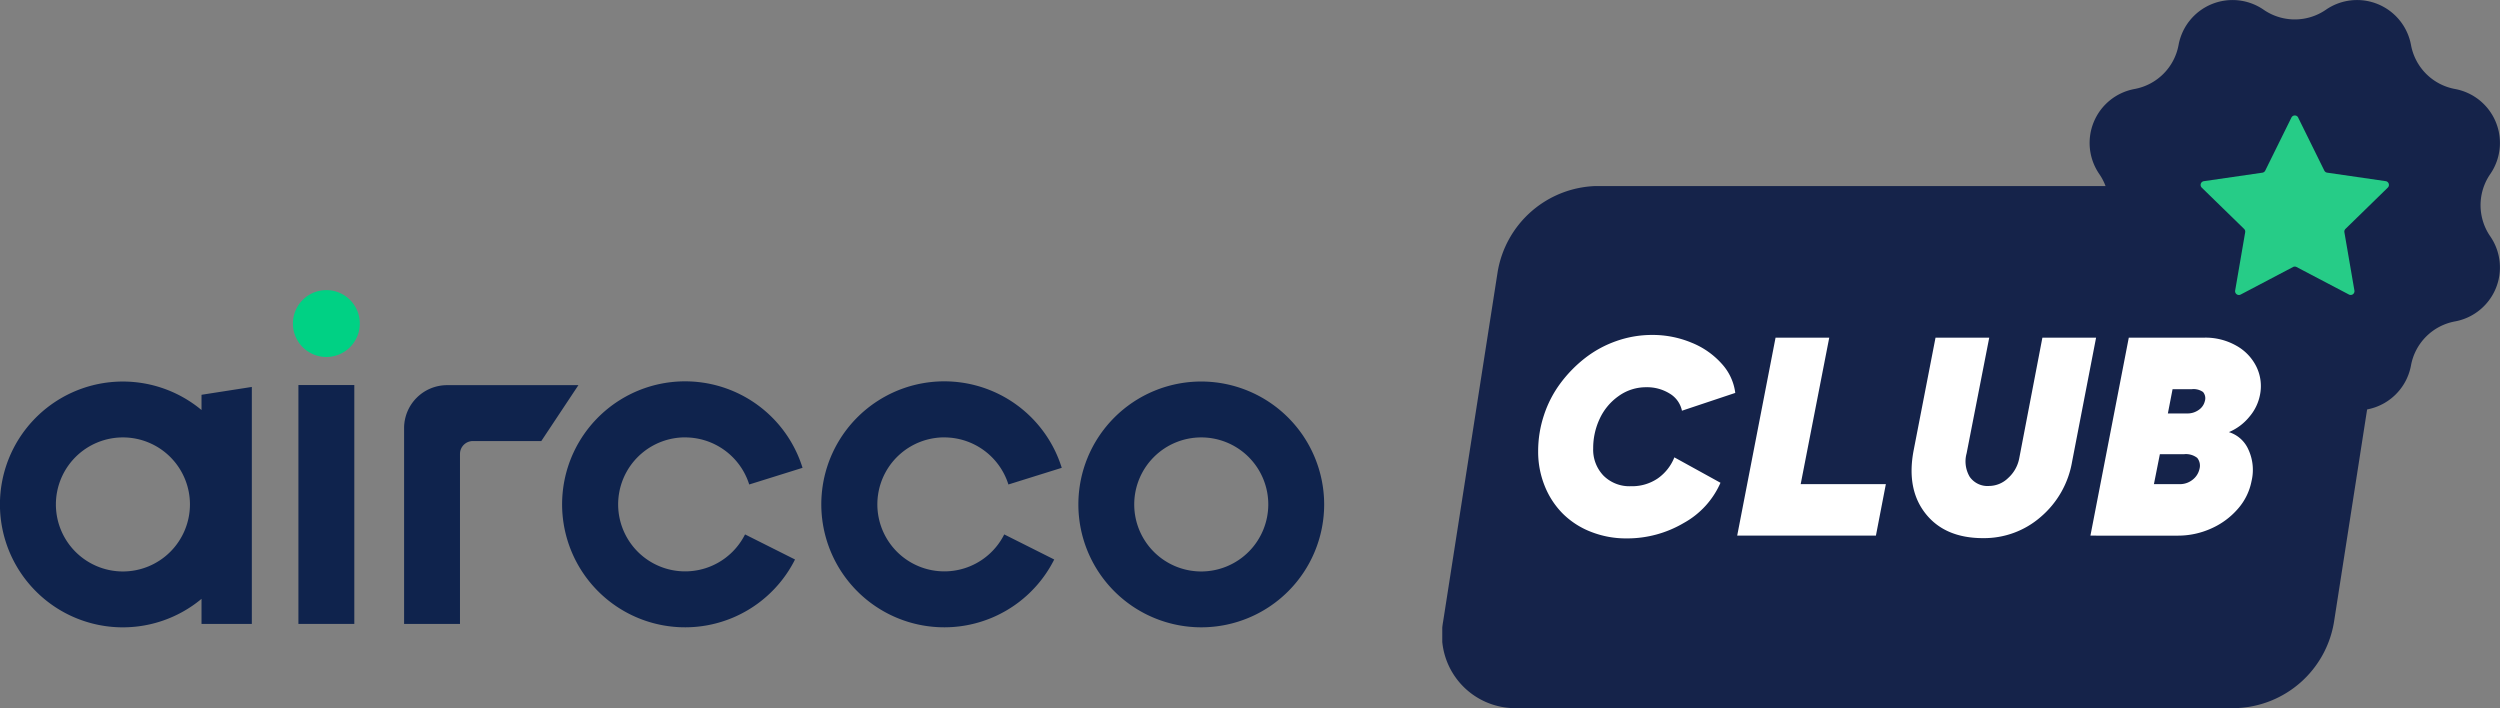 <svg id="Groupe_3239" data-name="Groupe 3239" xmlns="http://www.w3.org/2000/svg" xmlns:xlink="http://www.w3.org/1999/xlink" width="299.03" height="84.702" viewBox="0 0 299.03 84.702">
  <rect x="0" y="0" width="299.03" height="84.702" fill="#808080" stroke="none"/>
  <defs>
    <clipPath id="clip-path">
      <rect id="Rectangle_549" data-name="Rectangle 549" width="126.517" height="84.702" fill="none"/>
    </clipPath>
  </defs>
  <g id="Groupe_3234" data-name="Groupe 3234" transform="translate(172.513 0)">
    <g id="Groupe_3233" data-name="Groupe 3233">
      <g id="Groupe_3232" data-name="Groupe 3232" transform="translate(0 0)">
        <g id="Groupe_3231" data-name="Groupe 3231" clip-path="url(#clip-path)">
          <path id="Tracé_4323" data-name="Tracé 4323" d="M62.013,1.165h0A6.561,6.561,0,0,1,72.19,5.38a6.558,6.558,0,0,0,5.266,5.266A6.561,6.561,0,0,1,81.67,20.822a6.558,6.558,0,0,0,0,7.448,6.561,6.561,0,0,1-4.215,10.176,6.558,6.558,0,0,0-5.266,5.266,6.561,6.561,0,0,1-10.176,4.215,6.558,6.558,0,0,0-7.448,0,6.561,6.561,0,0,1-10.176-4.215,6.558,6.558,0,0,0-5.266-5.266A6.561,6.561,0,0,1,34.908,28.27a6.558,6.558,0,0,0,0-7.448,6.561,6.561,0,0,1,4.215-10.176A6.558,6.558,0,0,0,44.389,5.38,6.561,6.561,0,0,1,54.565,1.165a6.558,6.558,0,0,0,7.448,0" transform="translate(43.681 -0.001)" fill="#15234a"/>
          <path id="Tracé_4324" data-name="Tracé 4324" d="M94.877,72.149H8.988A8.777,8.777,0,0,1,.1,61.81L6.614,20.036A12.3,12.3,0,0,1,18.405,9.7h85.888a8.776,8.776,0,0,1,8.884,10.339l-6.51,41.774A12.3,12.3,0,0,1,94.877,72.149" transform="translate(-0.001 12.552)" fill="#15234a"/>
          <path id="Tracé_4325" data-name="Tracé 4325" d="M26.809,35.144a10.113,10.113,0,0,1-4.4,4.814,13.28,13.28,0,0,1-6.828,1.84,11.4,11.4,0,0,1-4.3-.8A9.8,9.8,0,0,1,7.92,38.81,9.9,9.9,0,0,1,5.773,35.5,10.931,10.931,0,0,1,5,31.362a13.639,13.639,0,0,1,.693-4.3,13.354,13.354,0,0,1,1.973-3.82,15.628,15.628,0,0,1,2.955-3.022,13.192,13.192,0,0,1,3.749-2.033,12.757,12.757,0,0,1,4.252-.725,12.11,12.11,0,0,1,4.763.941,9.637,9.637,0,0,1,3.6,2.535,6.332,6.332,0,0,1,1.592,3.458L22.2,26.526a3.129,3.129,0,0,0-1.478-2.056,5.11,5.11,0,0,0-2.781-.753,5.6,5.6,0,0,0-3.32,1.058,6.819,6.819,0,0,0-2.262,2.717,8.232,8.232,0,0,0-.776,3.524A4.473,4.473,0,0,0,12.824,34.3a4.383,4.383,0,0,0,3.27,1.255,5.445,5.445,0,0,0,3.226-.941,5.607,5.607,0,0,0,1.973-2.51Z" transform="translate(6.469 22.601)" fill="#fff"/>
          <path id="Tracé_4326" data-name="Tracé 4326" d="M19.963,17.6h6.422L22.969,35.122H33.156l-1.189,6.158H15.374Z" transform="translate(19.902 22.787)" fill="#fff"/>
          <path id="Tracé_4327" data-name="Tracé 4327" d="M33.009,41.579q-4.557,0-6.877-2.939t-1.411-7.611L27.328,17.6h6.425L31.045,31.442a3.619,3.619,0,0,0,.379,2.813,2.6,2.6,0,0,0,2.329,1.083,3.294,3.294,0,0,0,2.262-.95,4.229,4.229,0,0,0,1.322-2.336L40.111,17.6h6.422L43.66,32.449a11.13,11.13,0,0,1-3.749,6.594,10.306,10.306,0,0,1-6.9,2.535" transform="translate(31.671 22.788)" fill="#fff"/>
          <path id="Tracé_4328" data-name="Tracé 4328" d="M33.788,41.282,38.377,17.6h9.068a7.46,7.46,0,0,1,3.772.95,5.815,5.815,0,0,1,2.428,2.535,5.272,5.272,0,0,1,.42,3.384,5.671,5.671,0,0,1-1.255,2.584A6.292,6.292,0,0,1,50.35,28.9a3.751,3.751,0,0,1,2.329,2.079,5.772,5.772,0,0,1,.379,3.781,7.021,7.021,0,0,1-1.65,3.336,9.069,9.069,0,0,1-3.2,2.345,9.64,9.64,0,0,1-3.956.842Zm7.595-6.158h3.088a2.412,2.412,0,0,0,1.519-.514,2.238,2.238,0,0,0,.842-1.3,1.475,1.475,0,0,0-.273-1.329,2.206,2.206,0,0,0-1.592-.438H42.094Zm1.668-8.455H45.38a2.293,2.293,0,0,0,1.354-.42,1.769,1.769,0,0,0,.743-1.067,1.144,1.144,0,0,0-.223-1.081,1.961,1.961,0,0,0-1.331-.337H43.613Z" transform="translate(43.739 22.786)" fill="#fff"/>
          <path id="Tracé_4329" data-name="Tracé 4329" d="M51.2,6.271l3.13,6.344a.462.462,0,0,0,.342.248l7,1.016a.454.454,0,0,1,.252.773L56.863,19.59a.451.451,0,0,0-.131.4l1.2,6.973a.452.452,0,0,1-.656.477L51.009,24.15a.457.457,0,0,0-.422,0l-6.262,3.293a.454.454,0,0,1-.659-.477l1.2-6.973a.456.456,0,0,0-.128-.4l-5.066-4.938a.453.453,0,0,1,.25-.773l7-1.016a.458.458,0,0,0,.342-.248l3.132-6.344a.453.453,0,0,1,.812,0" transform="translate(51.172 7.789)" fill="#26cc87"/>
        </g>
      </g>
    </g>
  </g>
  <g id="Groupe_3238" data-name="Groupe 3238" transform="translate(0 34.701)">
    <path id="Tracé_3685" data-name="Tracé 3685" d="M231.306,4a4,4,0,1,0-4,4,4,4,0,0,0,4-4" transform="translate(-188.27 -0.001)" fill="#00d184"/>
    <path id="Tracé_3686" data-name="Tracé 3686" d="M258.034,25.292a5.145,5.145,0,0,0-5.146,5.146V53.849h6.686V33.522a1.544,1.544,0,0,1,1.544-1.544H269.3l4.439-6.686Z" transform="translate(-204.554 -13.924)" fill="#0f234d"/>
    <rect id="Rectangle_42" data-name="Rectangle 42" width="6.686" height="28.573" transform="translate(35.694 11.354)" fill="#0f234d"/>
    <path id="Tracé_3687" data-name="Tracé 3687" d="M447.01,24.325a14.7,14.7,0,1,0,14.7,14.7,14.721,14.721,0,0,0-14.7-14.7m0,22.72a8.017,8.017,0,1,1,8.016-8.017,8.029,8.029,0,0,1-8.016,8.017" transform="translate(-303.324 -13.392)" fill="#0f234d"/>
    <path id="Tracé_3688" data-name="Tracé 3688" d="M378.665,31.011a8.039,8.039,0,0,1,7.656,5.63l6.379-1.993a14.711,14.711,0,1,0-.9,10.965l-5.977-3a8.014,8.014,0,1,1-7.161-11.607" transform="translate(-265.703 -13.392)" fill="#0f234d"/>
    <path id="Tracé_3689" data-name="Tracé 3689" d="M169.458,25.916v1.819a14.7,14.7,0,1,0,0,22.586v3h6.018V24.974l-5.924.923Zm-9.4,21.129a8.017,8.017,0,1,1,8.016-8.017,8.027,8.027,0,0,1-8.016,8.017" transform="translate(-145.354 -13.392)" fill="#0f234d"/>
    <path id="Tracé_3690" data-name="Tracé 3690" d="M309.69,31.011a8.039,8.039,0,0,1,7.655,5.63l6.379-1.993a14.711,14.711,0,1,0-.9,10.965l-5.978-3a8.014,8.014,0,1,1-7.161-11.607" transform="translate(-227.73 -13.392)" fill="#0f234d"/>
  </g>
</svg>
